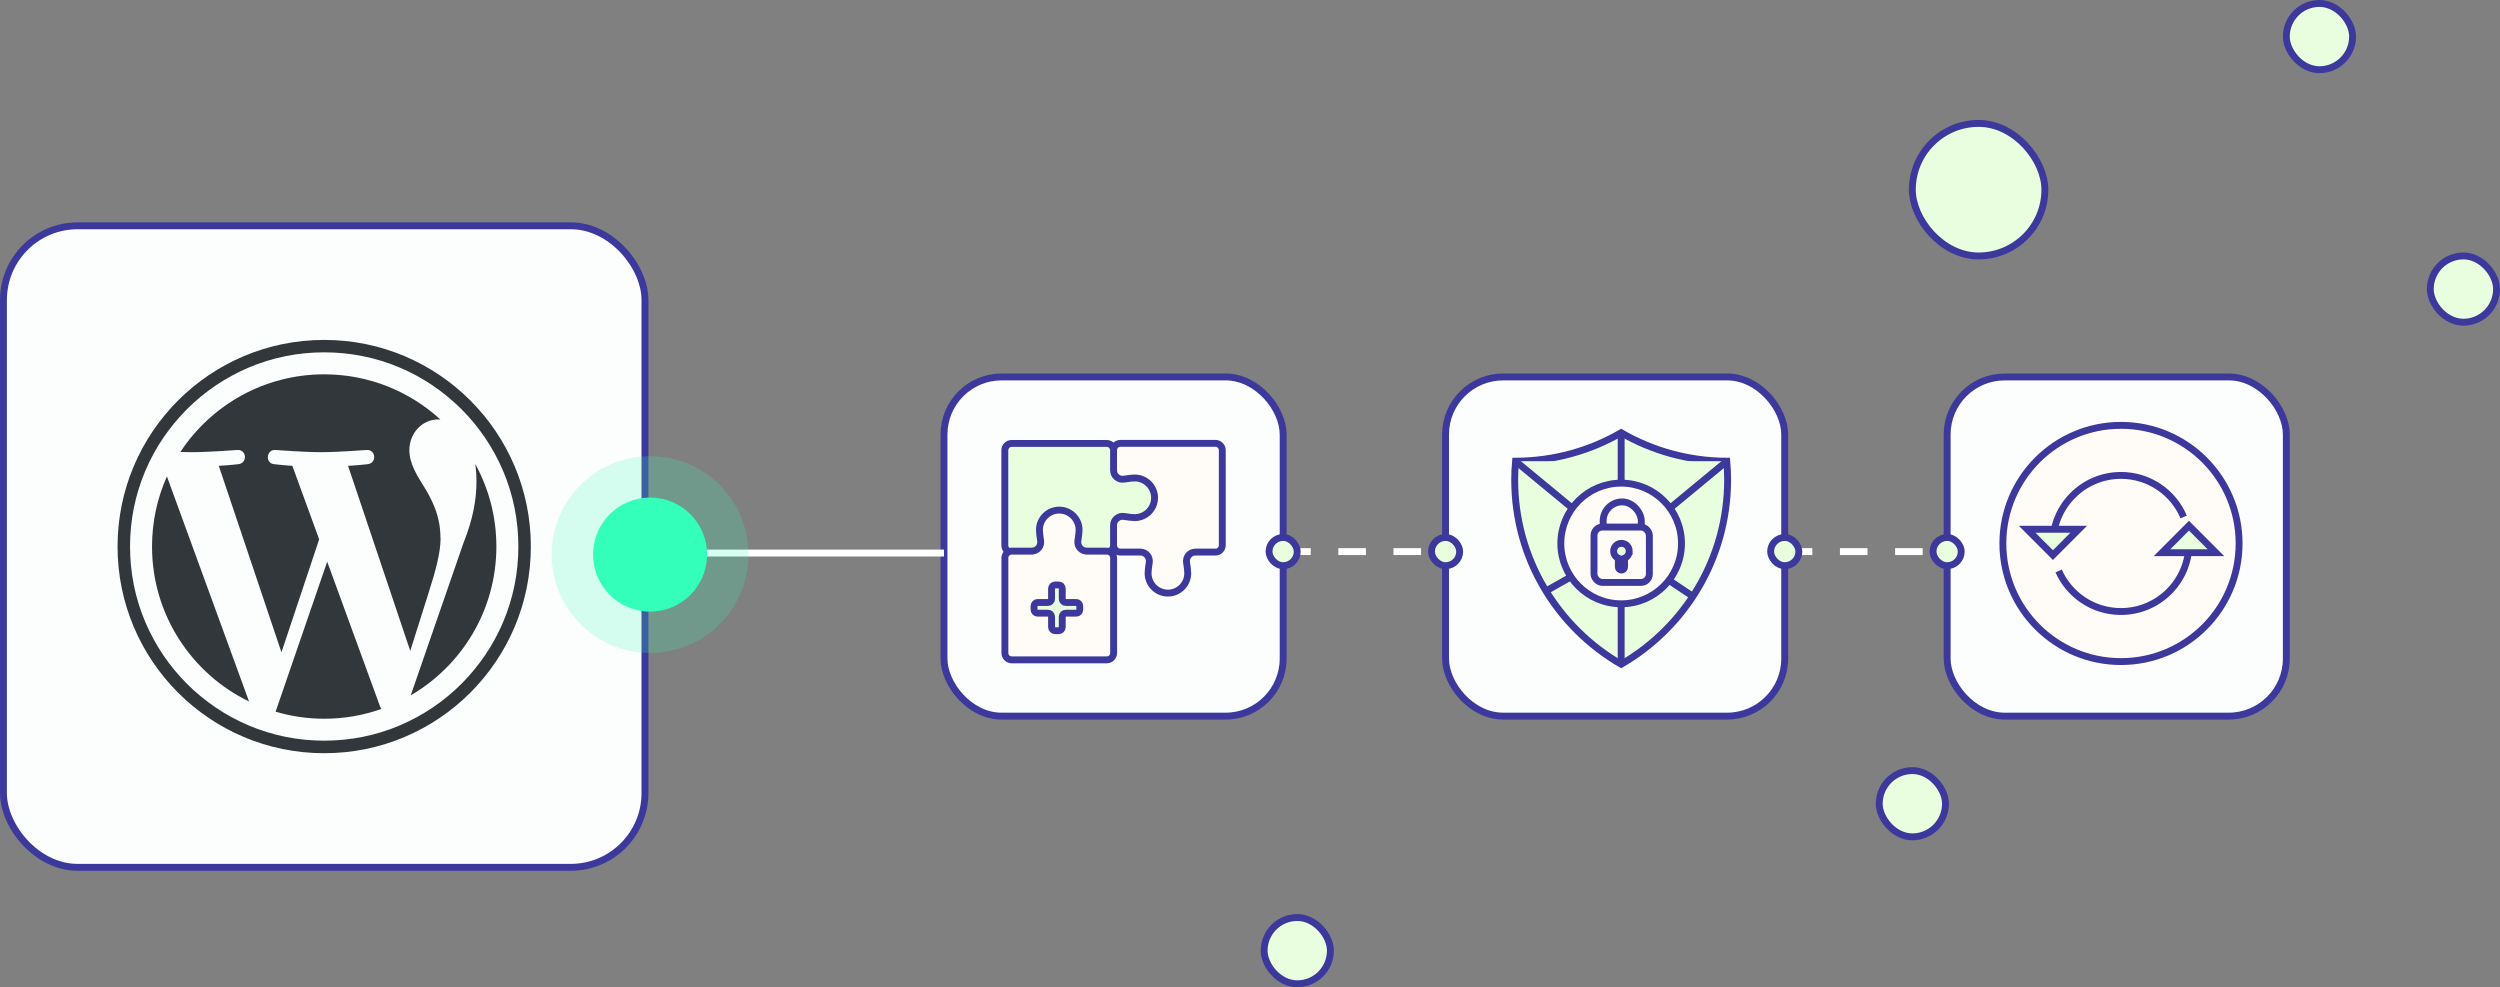 <?xml version="1.0" encoding="UTF-8"?>
<svg id="Layer_1" xmlns="http://www.w3.org/2000/svg" version="1.1" viewBox="0 0 362.58 143.18">
  <rect x="0" y="0" width="362.58" height="143.18" fill="#808080" stroke="none"/>
  <!-- Generator: Adobe Illustrator 29.3.0, SVG Export Plug-In . SVG Version: 2.1.0 Build 146)  -->
  <defs>
    <style>
      .st0, .st1, .st2, .st3, .st4, .st5 {
        stroke-miterlimit: 10;
      }

      .st0, .st1, .st4 {
        fill: none;
      }

      .st0, .st2, .st3, .st5 {
        stroke: #3c389c;
      }

      .st1, .st4 {
        stroke: #fff;
      }

      .st2 {
        fill: #e8fedf;
      }

      .st6 {
        opacity: .2;
      }

      .st6, .st7 {
        fill: #3fb;
      }

      .st3 {
        fill: #fcfdfd;
      }

      .st4 {
        stroke-dasharray: 4;
      }

      .st5 {
        fill: #fffcf8;
      }

      .st8 {
        fill: #32373c;
      }
    </style>
  </defs>
  <g>
    <rect class="st3" x="136.91" y="54.67" width="49.19" height="49.19" rx="8.35" ry="8.35"/>
    <rect class="st3" x="209.65" y="54.67" width="49.19" height="49.19" rx="8.35" ry="8.35"/>
    <rect class="st3" x="282.4" y="54.67" width="49.19" height="49.19" rx="8.35" ry="8.35"/>
    <line class="st1" x1="97.63" y1="80.21" x2="136.91" y2="80.21"/>
    <rect class="st2" x="93.54" y="78.41" width="4.09" height="4.09" rx="2.05" ry="2.05" transform="translate(191.16 160.92) rotate(-180)"/>
    <line class="st4" x1="186.1" y1="80" x2="209.65" y2="80"/>
    <line class="st4" x1="258.85" y1="80" x2="282.4" y2="80"/>
    <rect class="st2" x="280.35" y="77.95" width="4.09" height="4.09" rx="2.05" ry="2.05"/>
    <rect class="st2" x="256.8" y="77.95" width="4.09" height="4.09" rx="2.05" ry="2.05"/>
    <rect class="st2" x="207.61" y="77.95" width="4.09" height="4.09" rx="2.05" ry="2.05"/>
    <rect class="st2" x="184.05" y="77.95" width="4.09" height="4.09" rx="2.05" ry="2.05"/>
    <g>
      <g>
        <path class="st5" d="M169.39,86.02c-1.59,0-2.88-1.29-2.88-2.88,0-.34.06-.89.17-1.55.13-.79-.48-1.52-1.29-1.52h-2.9c-.54,0-.99-.44-.99-.99v-13.79c0-.54.44-.99.99-.99h13.79c.54,0,.99.44.99.99v13.79c0,.54-.44.99-.99.99h-2.9c-.81,0-1.42.72-1.29,1.52.11.66.17,1.22.17,1.55,0,1.59-1.29,2.88-2.88,2.88Z"/>
        <path class="st2" d="M167.45,72.19c0,1.59-1.29,2.88-2.88,2.88-.34,0-.89-.06-1.55-.17-.79-.13-1.52.48-1.52,1.29v2.9c0,.54-.44.99-.99.99h-13.79c-.54,0-.99-.44-.99-.99v-13.79c0-.54.44-.99.99-.99h13.79c.54,0,.99.44.99.99v2.9c0,.81.72,1.42,1.52,1.29.66-.11,1.22-.17,1.55-.17,1.59,0,2.88,1.29,2.88,2.88Z"/>
        <path class="st5" d="M153.62,73.98c1.59,0,2.88,1.29,2.88,2.88,0,.34-.06.89-.17,1.55-.13.79.48,1.52,1.29,1.52h2.9c.54,0,.99.44.99.99v13.79c0,.54-.44.99-.99.99h-13.79c-.54,0-.99-.44-.99-.99v-13.79c0-.54.44-.99.99-.99h2.9c.81,0,1.42-.72,1.29-1.52-.11-.66-.17-1.22-.17-1.55,0-1.59,1.29-2.88,2.88-2.88Z"/>
      </g>
      <path class="st2" d="M156.6,87.9v.51c0,.29-.23.52-.52.52h-1.5c-.29,0-.52.23-.52.52v1.5c0,.29-.23.52-.52.52h-.51c-.29,0-.52-.23-.52-.52v-1.5c0-.29-.23-.52-.52-.52h-1.5c-.29,0-.52-.23-.52-.52v-.51c0-.29.23-.52.52-.52h1.5c.29,0,.52-.23.52-.52v-1.5c0-.29.23-.52.52-.52h.51c.29,0,.52.23.52.52v1.5c0,.29.23.52.52.52h1.5c.29,0,.52.23.52.52Z"/>
    </g>
    <g>
      <path class="st2" d="M250.56,69.59c0,11.43-6.21,21.41-15.44,26.75-9.23-5.34-15.44-15.32-15.44-26.75,0-.91.04-1.81.12-2.7,5.58-.02,10.81-1.52,15.32-4.13,4.51,2.61,9.74,4.11,15.32,4.13.08.89.12,1.79.12,2.7Z"/>
      <polyline class="st2" points="250.44 66.89 235.12 79.55 219.8 66.89"/>
      <polyline class="st2" points="235.12 96.34 235.12 79.55 235.12 62.75"/>
      <polyline class="st2" points="224.22 85.71 235.12 79.55 245.52 86.49"/>
      <circle class="st5" cx="235.12" cy="78.82" r="8.75"/>
    </g>
    <g>
      <circle class="st5" cx="307.61" cy="78.82" r="17.13"/>
      <g>
        <path class="st0" d="M297.74,78.82c0-5.45,4.42-9.87,9.87-9.87,4.09,0,7.59,2.48,9.09,6.03"/>
        <path class="st0" d="M317.47,78.82c0,5.45-4.42,9.87-9.87,9.87-4.03,0-7.49-2.41-9.03-5.88"/>
        <polygon class="st2" points="294 76.76 301.48 76.76 297.74 80.51 294 76.76"/>
        <polygon class="st2" points="321.38 80.16 313.56 80.16 317.47 76.24 321.38 80.16"/>
      </g>
    </g>
    <g>
      <rect class="st5" x="232.51" y="72.79" width="5.53" height="8.59" rx="2.77" ry="2.77"/>
      <rect class="st5" x="231.18" y="76.44" width="8.03" height="8.03" rx="1.22" ry="1.22"/>
      <path class="st2" d="M236.29,79.93c0,.46-.28.86-.68,1.03v1.27c0,.25-.2.45-.45.45s-.45-.2-.45-.45v-1.27c-.4-.17-.68-.57-.68-1.03,0-.62.5-1.13,1.13-1.13s1.13.5,1.13,1.13Z"/>
    </g>
  </g>
  <rect class="st3" x=".5" y="32.75" width="93.04" height="93.04" rx="10.76" ry="10.76"/>
  <rect class="st2" x="331.59" y=".5" width="9.61" height="9.61" rx="4.81" ry="4.81"/>
  <rect class="st2" x="352.47" y="37.12" width="9.61" height="9.61" rx="4.81" ry="4.81"/>
  <rect class="st2" x="183.34" y="133.07" width="9.61" height="9.61" rx="4.81" ry="4.81"/>
  <rect class="st2" x="272.55" y="111.76" width="9.61" height="9.61" rx="4.81" ry="4.81"/>
  <rect class="st2" x="277.35" y="17.9" width="19.22" height="19.22" rx="9.61" ry="9.61"/>
  <g id="W_Mark">
    <path class="st8" d="M47.02,51.1c3.8,0,7.49.74,10.96,2.21,1.67.71,3.28,1.58,4.78,2.6,1.49,1.01,2.89,2.17,4.17,3.44,1.28,1.28,2.43,2.68,3.44,4.17,1.02,1.51,1.89,3.12,2.6,4.78,1.47,3.47,2.21,7.16,2.21,10.96s-.74,7.49-2.21,10.96c-.71,1.67-1.58,3.28-2.6,4.78-1.01,1.49-2.17,2.9-3.44,4.17-1.28,1.28-2.68,2.43-4.17,3.44-1.51,1.02-3.12,1.89-4.78,2.6-3.47,1.47-7.16,2.21-10.96,2.21s-7.49-.74-10.96-2.21c-1.67-.71-3.28-1.58-4.78-2.6-1.49-1.01-2.9-2.17-4.17-3.44-1.28-1.28-2.43-2.68-3.44-4.17-1.02-1.51-1.89-3.12-2.6-4.78-1.47-3.47-2.21-7.16-2.21-10.96s.74-7.49,2.21-10.96c.71-1.67,1.58-3.28,2.6-4.78,1.01-1.49,2.17-2.89,3.44-4.17,1.28-1.28,2.68-2.43,4.17-3.44,1.51-1.02,3.12-1.89,4.78-2.6,3.47-1.47,7.16-2.21,10.96-2.21M47.02,49.3c-16.55,0-29.97,13.42-29.97,29.97s13.42,29.97,29.97,29.97,29.97-13.42,29.97-29.97-13.42-29.97-29.97-29.97h0Z"/>
    <path class="st8" d="M22.05,79.27c0,9.88,5.74,18.43,14.07,22.47l-11.91-32.64c-1.39,3.11-2.16,6.54-2.16,10.16ZM63.88,78.01c0-3.09-1.11-5.22-2.06-6.89-1.27-2.06-2.45-3.8-2.45-5.86,0-2.3,1.74-4.43,4.19-4.43.11,0,.22.01.32.02-4.44-4.07-10.36-6.56-16.86-6.56-8.72,0-16.4,4.48-20.86,11.26.59.02,1.14.03,1.61.03,2.61,0,6.66-.32,6.66-.32,1.35-.08,1.5,1.9.16,2.06,0,0-1.35.16-2.86.24l9.09,27.05,5.47-16.39-3.89-10.66c-1.35-.08-2.62-.24-2.62-.24-1.35-.08-1.19-2.14.16-2.06,0,0,4.12.32,6.58.32,2.61,0,6.66-.32,6.66-.32,1.35-.08,1.5,1.9.16,2.06,0,0-1.35.16-2.86.24l9.02,26.84,2.58-8.16c1.14-3.57,1.82-6.09,1.82-8.23ZM47.46,81.45l-7.49,21.77c2.24.66,4.6,1.02,7.05,1.02,2.91,0,5.7-.5,8.29-1.42-.07-.11-.13-.22-.18-.34l-7.68-21.03ZM68.93,67.29c.11.8.17,1.65.17,2.57,0,2.53-.47,5.38-1.9,8.94l-7.63,22.05c7.42-4.33,12.42-12.37,12.42-21.58,0-4.34-1.11-8.42-3.06-11.98Z"/>
  </g>
  <g>
    <circle class="st6" cx="94.28" cy="80.43" r="14.27"/>
    <circle class="st7" cx="94.28" cy="80.43" r="8.27"/>
  </g>
</svg>
